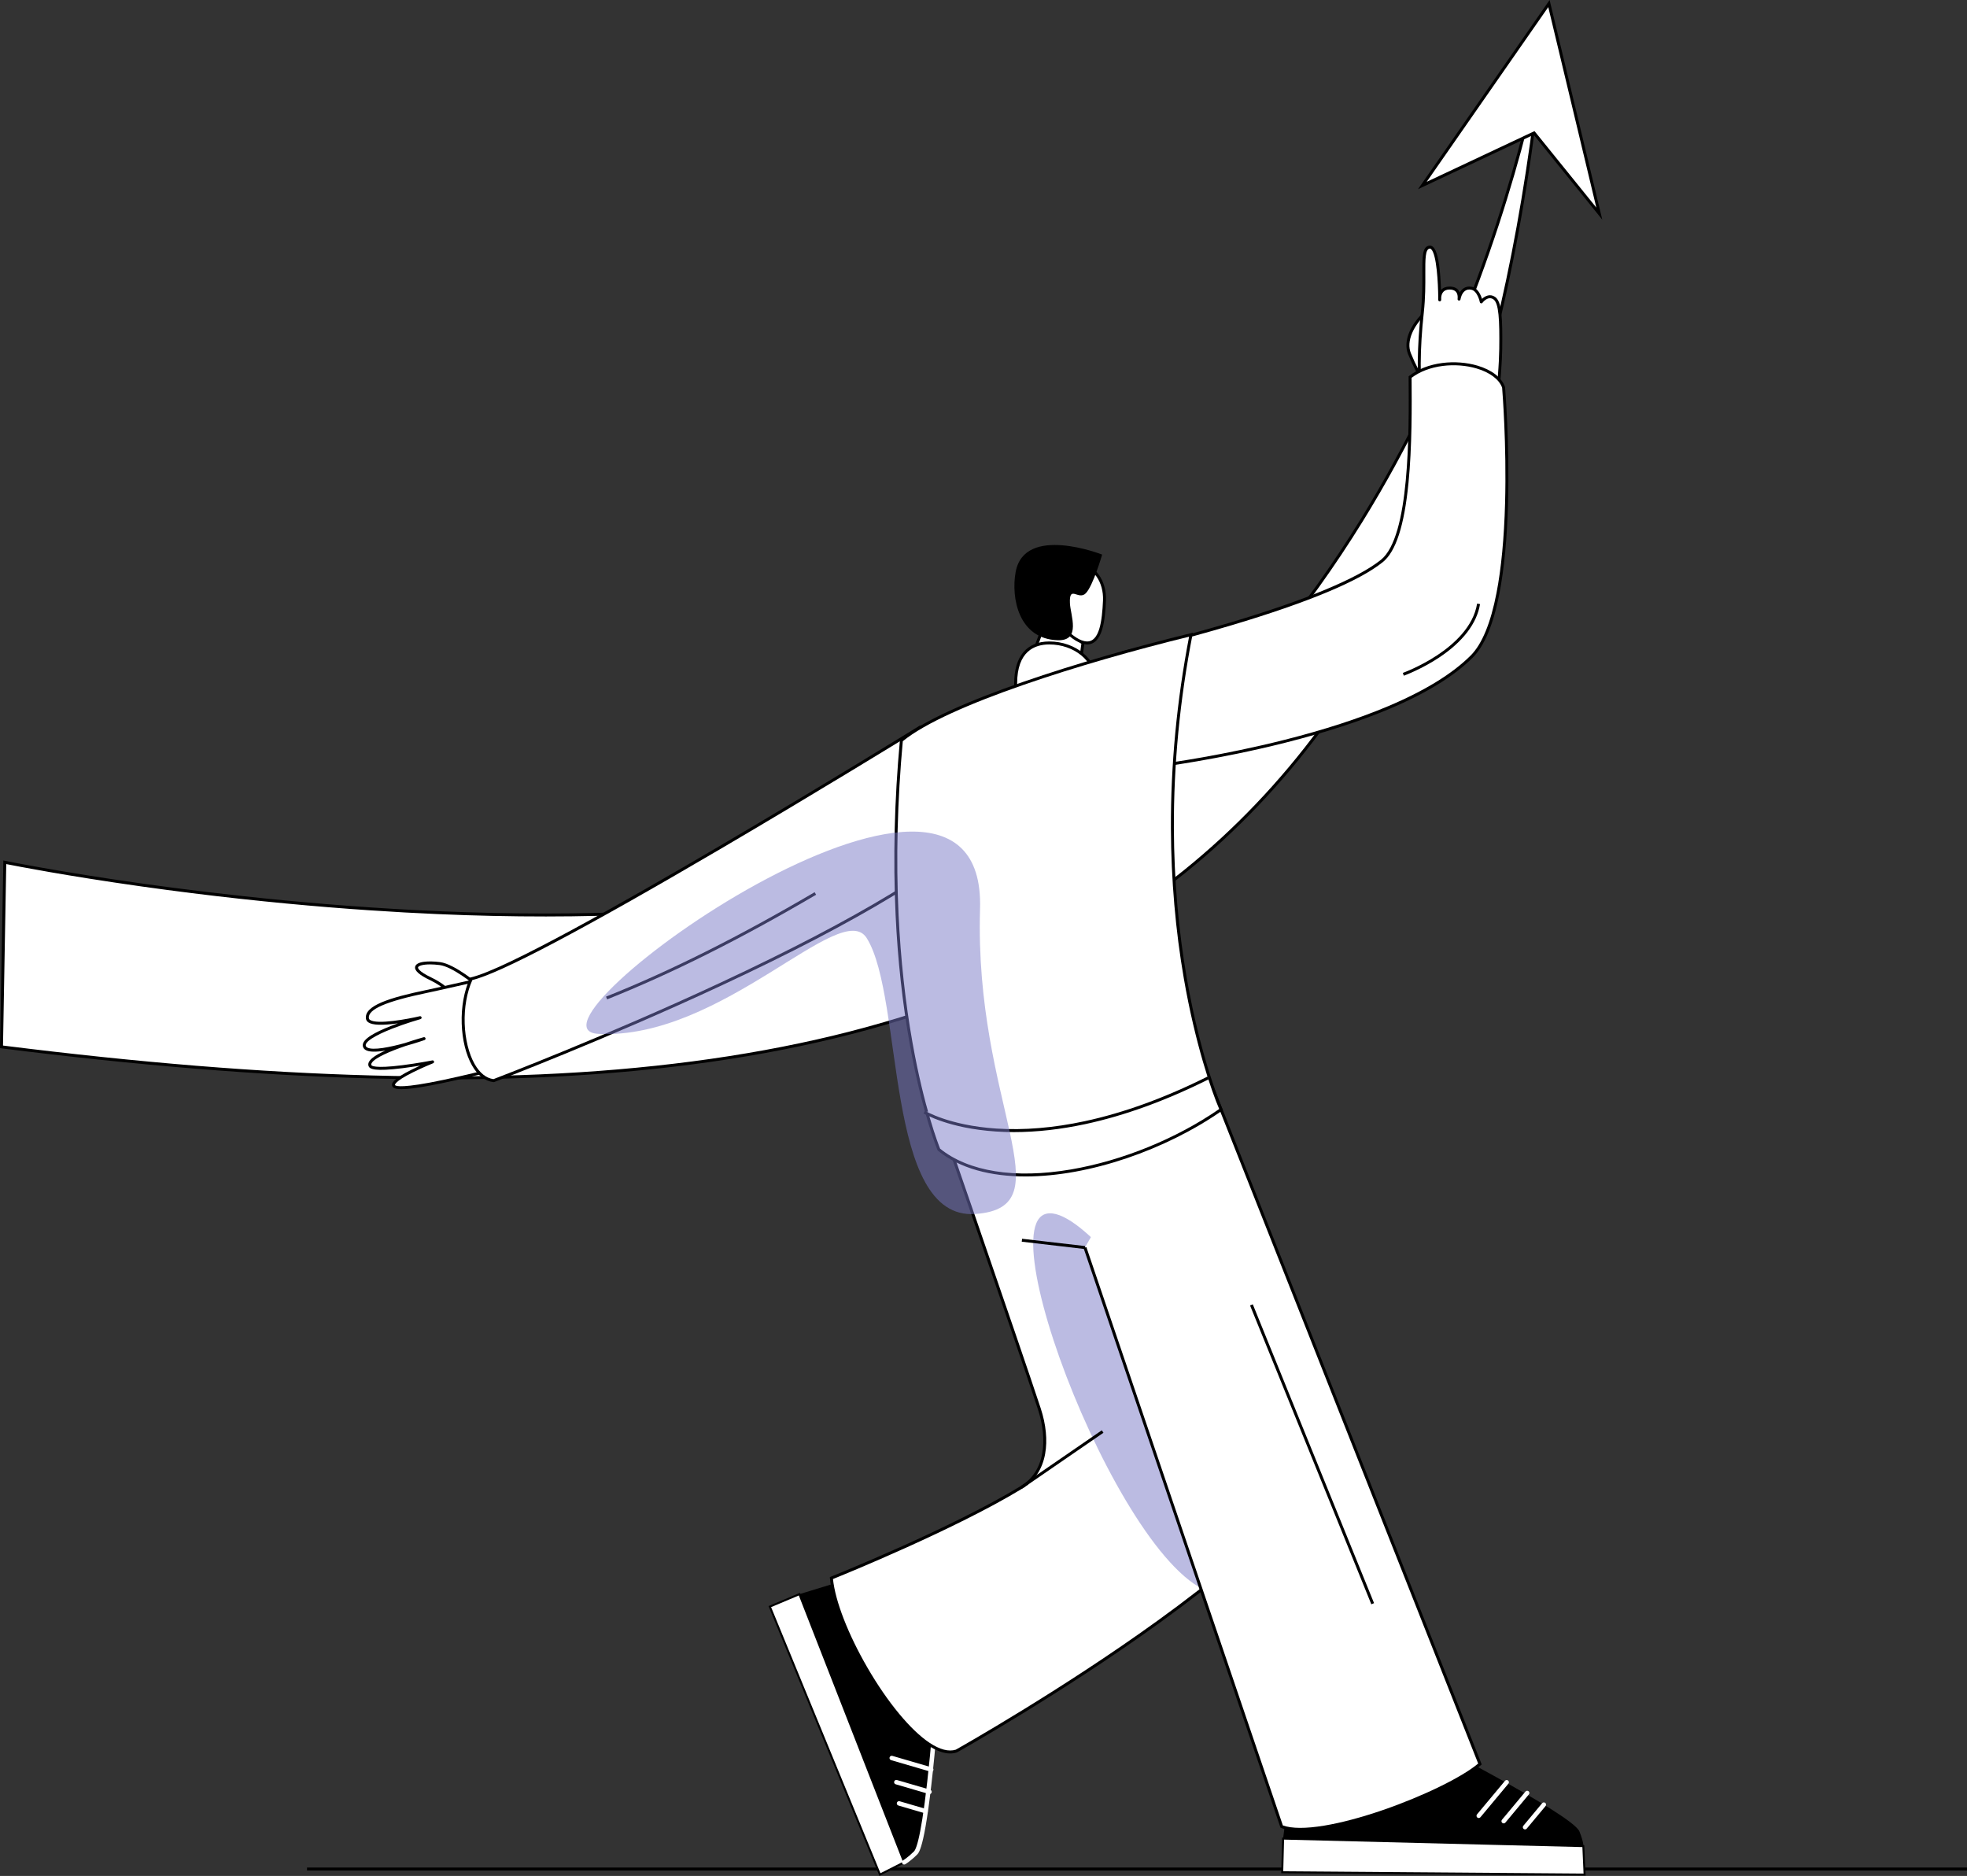 <svg xmlns="http://www.w3.org/2000/svg" viewBox="0 0 3982.86 3797.92"><rect x="0" y="0" width="3982.86" height="3797.92" fill="#333333" stroke="none"/><defs><style>      .cls-1 {        isolation: isolate;      }      .cls-2 {        fill: #fff;      }      .cls-3 {        fill: #7979c6;        mix-blend-mode: multiply;        opacity: .5;      }    </style></defs><g class="cls-1"><g id="Livello_2" data-name="Livello 2"><g id="Livello_2-2" data-name="Livello 2"><g><g><path class="cls-2" d="M3136.35,33.99s-125.16,923.17-773.32,1492.75C1714.87,2096.31,9.72,1745.75,9.72,1745.75l-6.67,373.66c1890.19,237.48,2953.14-143.92,3126.63-2079.36"></path><path d="M896.93,2185.3c-47.19,0-95.43-.67-144.91-2-226.62-6.11-471.73-26.04-749.35-60.92l-2.67-.34,6.79-379.97,3.54.73c1.07.22,108.48,22.18,276.46,45.86,155.02,21.85,394.79,49.69,656.71,58.17,294.32,9.54,556.03-6.8,777.87-48.54,131.64-24.77,250.52-58.89,353.32-101.39,112.98-46.72,209.33-104.72,286.36-172.41,147.6-129.7,280.04-288.77,393.65-472.77,90.91-147.25,170.04-310.71,235.18-485.84,57.97-155.84,93.9-292.27,113.83-379.27,6.57-28.67,11.88-54.01,16.09-75.39,2.44-23.61,4.74-47.43,6.89-71.43l5.7.51c.66-4.3.97-6.59.98-6.7l5.95.81c-.05.4-3.94,28.73-13.58,77.71-18.87,182.51-46.29,353.18-81.71,508.28-39.7,173.86-90.8,334.11-151.89,476.3-60.4,140.58-132.64,268.37-214.73,379.81-80.85,109.76-174.08,207.5-277.1,290.5-65.43,52.72-136.57,100.93-211.45,143.29-73.78,41.74-153.5,79.12-236.96,111.1-82.04,31.44-170.3,58.64-262.3,80.87-90.22,21.8-186.95,39.5-287.5,52.62-156.02,20.36-322.41,30.41-505.17,30.41ZM6.1,2116.77c276.31,34.64,520.4,54.45,746.08,60.53,240.81,6.5,453.15-2.78,649.14-28.36,100.34-13.09,196.86-30.76,286.87-52.51,91.76-22.17,179.76-49.3,261.57-80.64,83.18-31.87,162.63-69.12,236.15-110.72,74.59-42.2,145.46-90.23,210.64-142.74,102.62-82.68,195.49-180.04,276.03-289.39,81.82-111.07,153.83-238.46,214.05-378.62,60.94-141.86,111.93-301.76,151.55-475.27,31.42-137.58,56.54-287.45,74.96-446.98-1.14,5.13-2.33,10.37-3.55,15.74-19.97,87.17-55.96,223.86-114.03,380.01-65.28,175.52-144.58,339.36-235.71,486.96-113.93,184.55-246.78,344.09-394.85,474.21-77.53,68.13-174.44,126.49-288.04,173.46-103.19,42.66-222.47,76.89-354.53,101.74-222.29,41.83-484.45,58.19-779.22,48.63-144.72-4.69-376.24-18.6-657.36-58.24-151.14-21.31-253.32-41.23-273.2-45.2l-6.56,367.37Z"></path></g><rect x="621.66" y="3780.91" width="3361.19" height="6"></rect><g><g><g><g><path d="M1902.1,3375.72s-23.18,349.58-48.35,375.86c-25.17,26.28-39.01,27.33-44.5,13.18l-200.46-516.65c-3.26-8.4,1.33-18.05,9.82-20.65l260.85-79.84c9.22-2.82,18.34,4.04,18.54,13.95l4.31,211.19c.02.99-.05,1.98-.22,2.96Z"></path><g><polygon class="cls-2" points="1830.79 3770.31 1781.73 3795.15 1558.74 3252.63 1618.61 3227.46 1830.79 3770.31"></polygon><path d="M1780.7,3797.92l-.82-2-223.75-544.36,63.59-26.74.75,1.91,212.84,544.54-52.61,26.64ZM1561.34,3253.71l221.42,538.68,45.51-23.05-210.77-539.25-56.15,23.61Z"></path></g><g><path class="cls-2" d="M1874.17,3671.27c-.42,0-.84-.06-1.26-.18l-53.83-15.72c-2.39-.7-3.75-3.2-3.06-5.58.7-2.38,3.19-3.75,5.58-3.06l53.83,15.72c2.39.7,3.75,3.2,3.06,5.58-.57,1.96-2.37,3.24-4.32,3.24Z"></path><path class="cls-2" d="M1882.1,3632.18c-.42,0-.84-.06-1.26-.18l-67.21-19.63c-2.39-.7-3.75-3.2-3.06-5.58.7-2.38,3.19-3.75,5.58-3.06l67.21,19.63c2.39.7,3.75,3.2,3.06,5.58-.57,1.96-2.37,3.24-4.32,3.24Z"></path><path class="cls-2" d="M1885.63,3587.05c-.42,0-.84-.06-1.26-.18l-80.05-23.38c-2.39-.7-3.75-3.2-3.06-5.58.7-2.38,3.19-3.75,5.58-3.06l80.05,23.38c2.39.7,3.75,3.2,3.06,5.58-.57,1.96-2.37,3.24-4.32,3.24Z"></path></g><path class="cls-2" d="M1902.1,3380.22c-.25,0-.5-.02-.75-.06-2.45-.41-4.1-2.73-3.69-5.18.12-.7.17-1.42.16-2.13-.05-2.48,1.92-4.54,4.41-4.59,2.49-.08,4.54,1.92,4.59,4.41.03,1.27-.07,2.55-.28,3.8-.37,2.2-2.27,3.76-4.43,3.76Z"></path><path class="cls-2" d="M1830.79,3774.81c-1.58,0-3.12-.84-3.94-2.32-1.2-2.17-.42-4.91,1.75-6.12.08-.04,8.89-5.04,21.98-17.99,5.6-5.54,17.28-38.2,32.55-194.73,8.75-89.66,14.41-177.34,14.47-178.22.16-2.48,2.3-4.34,4.78-4.2,2.48.16,4.36,2.3,4.2,4.78-.06.88-5.73,88.69-14.49,178.49-17.87,183.16-30.9,196.04-35.18,200.28-14.08,13.92-23.55,19.24-23.94,19.46-.69.38-1.44.57-2.18.57Z"></path></g><g><path class="cls-2" d="M1683.45,3194.89s241.27-96.34,384.95-183.71c51.31-31.2,56.34-97.26,35.91-159.43-40.41-122.97-237.87-693.09-237.87-693.09,17.99-161.76,287.77-136.57,459.99-184.81,0,0,301.86,635.47,377.01,882.82,67.26,221.38-766.93,688.44-766.93,688.44-82.55,26.46-242.4-231.79-253.06-350.2Z"></path><path d="M1924.04,3549.98c-13.37,0-28.48-5.54-45.12-16.57-39.04-25.88-86.77-83.5-127.69-154.14-40.19-69.39-66.65-138.22-70.78-184.11l-.2-2.23,2.08-.83c2.41-.96,242.69-97.25,384.51-183.49,23.47-14.27,38.09-36.5,43.46-66.08,4.81-26.52,1.75-57.59-8.85-89.85-39.94-121.54-235.88-687.35-237.85-693.05l-.22-.64.07-.67c3.14-28.2,14.19-52.53,32.84-72.3,16.75-17.76,39.55-32.21,69.7-44.17,55.59-22.06,128.56-32.14,199.14-41.88,55.16-7.61,112.19-15.49,160.48-29.02l2.43-.68,1.09,2.28c3.02,6.36,302.82,638.5,377.17,883.23,15.67,51.58-15.32,120.17-92.12,203.86-60.96,66.43-150.87,142.7-267.24,226.68-197.99,142.88-406.89,260.22-408.98,261.38l-.26.15-.29.09c-4.24,1.36-8.71,2.04-13.38,2.04ZM1686.65,3196.83c4.69,45.06,30.65,111.87,69.78,179.43,40.47,69.88,87.5,126.76,125.81,152.15,20.73,13.74,38.58,18.42,53.07,13.91,8.62-4.84,213.68-120.53,408.17-260.89,116.03-83.74,205.63-159.73,266.31-225.86,75.25-82.01,105.8-148.64,90.78-198.05-71.97-236.89-355.86-838.08-375.77-880.12-48.16,13.22-104.41,20.99-158.84,28.5-70.22,9.69-142.83,19.72-197.74,41.51-29.32,11.64-51.42,25.61-67.55,42.71-17.84,18.91-28.04,41.22-31.16,68.18,7.67,22.15,198.31,572.76,237.66,692.5,10.91,33.21,14.04,65.3,9.05,92.8-5.61,30.89-21.6,55.14-46.25,70.13-135.16,82.19-359.25,173.39-383.31,183.09Z"></path></g></g><path class="cls-3" d="M2113.82,2458.95c-110.07,50.23,225.06,864.99,392.38,759,167.32-105.98-282.3-809.24-392.38-759Z"></path><g><line class="cls-2" x1="2068.4" y1="3011.17" x2="2232.58" y2="2898.36"></line><rect x="2050.89" y="2951.77" width="199.2" height="6" transform="translate(-1295.33 1737.57) rotate(-34.5)"></rect></g></g><g><g><path class="cls-2" d="M890.78,1950.85c29.55,3.81,80.73,47.68,80.73,47.68l-33.5,54.33s-10.69-44.89-65.29-70.85c-54.6-25.96-23.67-36.54,18.06-31.16Z"></path><path d="M938.02,2055.86c-.16,0-.32-.01-.48-.04-1.2-.19-2.16-1.09-2.44-2.27-.03-.11-2.74-11.07-11.92-24.98-8.45-12.8-24.29-30.81-51.75-43.86-22.98-10.93-33.01-20.09-30.69-28,1.45-4.93,7.43-8.13,17.79-9.5,8.76-1.16,20.35-.93,32.63.66,30.09,3.88,80.18,46.56,82.3,48.38,1.12.96,1.38,2.6.6,3.85l-33.5,54.33c-.55.9-1.52,1.43-2.55,1.43ZM870.79,1952.46c-15.28,0-23.43,3.04-24.29,5.95-.21.7-1.19,7.24,27.51,20.89,43.53,20.7,59.72,52.82,64.86,66.46l28.73-46.59c-9.6-7.95-52.07-42.1-77.2-45.34h0c-7.48-.97-14.02-1.37-19.61-1.37Z"></path></g><g><path class="cls-2" d="M1228.25,2020.51c-39.02-100.37-250.19-37.08-363.56-13.44-82.06,17.11-123.69,33.07-120.78,54.83,3.07,22.94,106.8-1.56,106.8-1.56,0,0-117.91,33.39-113.03,57.26,5.27,25.82,121.04-14.79,121.04-14.79,0,0-118.82,32.67-109.49,54.78,6.59,15.63,126.73-7.78,126.73-7.78,0,0-84.26,33.65-78.94,47.96,5.68,15.28,124.49-13.03,191.35-29.39,48.34-11.83,253.54-112.73,239.88-147.86Z"></path><path d="M813.19,2205.11c-12.47,0-17.55-2.46-18.98-6.29-1.99-5.34.64-13.93,38.94-33.08,6.04-3.02,12.16-5.89,17.79-8.44-10.4,1.72-22.91,3.65-35.5,5.24-56.7,7.16-66.65,1.74-68.98-3.78-1.13-2.69-.98-5.65.44-8.58,3.39-7,14.4-14.65,33.42-23.21-19.5,3.22-32.8,2.88-39.68-1.02-3.24-1.84-5.23-4.44-5.9-7.74-1.41-6.89,4.14-14.14,16.95-22.16,9.33-5.84,22.65-12.17,39.58-18.81,4.86-1.91,9.74-3.73,14.51-5.45-31.43,4.45-51.6,3.8-59.96-1.96-2.83-1.95-4.47-4.48-4.88-7.51-3.51-26.24,46.69-42.23,123.14-58.16,13.89-2.9,29.31-6.4,45.63-10.11,57.77-13.13,129.67-29.48,190.53-31.28,33.63-.99,60.26,2.41,81.41,10.4,24.43,9.23,41.05,24.8,49.4,46.28,1.56,4.02.98,8.71-1.74,13.93-13.2,25.35-75.9,61.7-112.1,81.1-49.85,26.72-104.93,51.16-128.12,56.83-102.12,25-152.28,33.82-175.9,33.82ZM875.96,2146.8c1.31,0,2.49.86,2.88,2.15.44,1.48-.33,3.06-1.77,3.63-.21.08-21.21,8.5-41.27,18.53-37.93,18.97-36.07,25.34-35.98,25.61.29.78,4.71,7.29,69.37-4.73,37.01-6.88,80.65-17.27,118.46-26.53,45.11-11.04,215.34-94.56,236.33-134.88,1.88-3.62,2.38-6.64,1.47-8.98-14.63-37.62-55.52-54.9-125.04-52.86-60.28,1.78-131.86,18.06-189.38,31.13-16.35,3.72-31.79,7.23-45.73,10.13-84.31,17.57-120.83,33.46-118.42,51.49.11.83.47,2.09,2.33,3.37,14.51,9.99,77.68-2,100.8-7.45,1.59-.38,3.18.59,3.59,2.17.41,1.58-.52,3.2-2.09,3.64-.29.08-29.7,8.45-58.1,19.6-12.98,5.1-55.17,22.63-52.81,34.18.32,1.57,1.27,2.75,2.99,3.72,11.44,6.49,46.55-.77,76.45-9.05,20.55-6.98,37.67-11.7,37.87-11.76,1.56-.43,3.18.45,3.66,2,.48,1.54-.34,3.19-1.87,3.73-.2.07-17.05,5.96-37.98,11.79-30.03,10.26-64.03,24.22-69.43,35.37-.88,1.82-.6,2.94-.31,3.63.33.79,4.9,7.46,62.67.16,30.41-3.84,60.42-9.66,60.72-9.72.19-.04.39-.06.58-.06Z"></path></g><g><path class="cls-2" d="M1862.66,1472.4s-777.36,479.93-908.32,509.17c-35.05,75.87-11.87,200.08,45.29,206.24,0,0,887.31-337.15,1023.17-553.78l-160.13-161.63Z"></path><path d="M1000.02,2190.87l-.72-.08c-17-1.83-32.07-13.53-43.56-33.82-12.38-21.85-19.78-51.89-20.84-84.57-1.1-33.7,4.84-66.41,16.71-92.1l.62-1.35,1.45-.32c67.27-15.02,310.34-152.51,502.4-265.21,208.27-122.21,403.06-242.39,405-243.59l2.03-1.25,163.48,165.01-1.26,2.02c-31.24,49.81-104.64,110-218.17,178.89-90.59,54.97-206.88,115.66-345.63,180.36-236.18,110.14-458.62,194.9-460.84,195.74l-.67.25ZM956.45,1984.16c-11.08,24.65-16.6,55.85-15.55,88.05,1.02,31.28,8.33,61.1,20.06,81.81,10.33,18.25,23.56,28.85,38.28,30.72,13.83-5.28,230.33-88.31,459.78-195.32,138.55-64.61,254.64-125.19,345.04-180.05,111.18-67.47,183.46-126.31,214.91-174.94l-156.77-158.23c-21.31,13.13-206.17,126.86-403.08,242.4-277.44,162.79-446.53,252.12-502.68,265.55Z"></path></g><path d="M1229.36,2023.3l-2.23-5.57c130.79-52.23,268.94-121.4,422.34-211.44l3.04,5.17c-153.67,90.2-292.08,159.49-423.15,211.83Z"></path></g><g><g><path class="cls-2" d="M2056.59,1418.62l65.03-173.69,71.14,57.21-11.36,83.44s-128.13,55.96-124.82,33.04Z"></path><path d="M2064.99,1427.11c-4.83,0-7.28-1.02-8.79-2.17-2.07-1.57-2.98-3.97-2.58-6.75l.05-.32,66.6-177.88,75.7,60.87-11.81,86.79-1.54.67c-.27.12-27.74,12.09-56.58,22.59-34.81,12.67-52.05,16.19-61.03,16.19ZM2059.53,1419.32c-.04.58.15.72.31.85,1.76,1.34,11.59,4.24,64.11-14.88,24.77-9.02,48.53-19.13,54.71-21.79l10.9-80.09-66.59-53.54-63.45,169.45Z"></path></g><g><g><path class="cls-2" d="M2185.52,1143.4c-21.91-.96-41.5,15.2-51,39.2-8.27.46-15.2,9.89-15.72,21.78-.45,10.18,3.95,18.99,10.36,22.05,4,31.57,45.21,74.11,70.95,75.24,29.79,1.3,34.59-47.18,36.28-85.87,1.69-38.69-21.09-71.11-50.87-72.41Z"></path><path d="M2201.29,1304.7c-.43,0-.87,0-1.31-.03-27.2-1.19-68.38-44.2-73.58-76.32-6.85-4.19-11.06-13.62-10.6-24.09.55-12.61,7.54-22.68,16.6-24.41,10.51-24.98,31.25-40.4,53.25-39.44h0c31.39,1.37,55.5,35.26,53.74,75.54-.84,19.27-2.42,41.3-7.73,58.68-6.11,19.97-16.32,30.09-30.36,30.09ZM2183.71,1146.36c-19.27,0-37.35,14.48-46.41,37.35l-.71,1.78-1.92.11c-6.78.38-12.44,8.69-12.88,18.92-.38,8.7,3.18,16.6,8.66,19.21l1.48.71.21,1.62c3.73,29.45,43.2,71.53,68.11,72.62,25.95,1.13,31.33-41.32,33.15-83,1.62-36.97-19.92-68.05-48.01-69.28-.56-.02-1.12-.04-1.68-.04Z"></path></g><path d="M2231.68,1122.79s-157.35-61.94-175.15,35.3c-9.58,52.36,5.83,135.63,85.25,138.12,48.1,1.51,25.57-51.07,24.64-75.22-1.46-37.78,17.25-4.84,32.08-19.84,14.84-15,33.18-78.37,33.18-78.37Z"></path></g><g><path class="cls-2" d="M2219,1379.79c0,43.13-42.25,78.09-94.36,78.09s-68.12-30.73-68.12-73.86,16.01-82.33,68.12-82.33,94.36,34.96,94.36,78.09Z"></path><path d="M2124.64,1460.88c-47.85,0-71.12-25.14-71.12-76.86,0-55.02,25.26-85.33,71.12-85.33,53.68,0,97.36,36.38,97.36,81.09s-43.67,81.09-97.36,81.09ZM2124.64,1304.7c-29.71,0-65.12,13.76-65.12,79.33,0,48.34,20.69,70.86,65.12,70.86,50.38,0,91.36-33.69,91.36-75.09s-40.98-75.09-91.36-75.09Z"></path></g></g><g><g><g><path class="cls-2" d="M2911.89,616.09c-30.22,11.62-73.42,62.13-57.82,100.23,48.34,118,74.56,56.1,45.02-18.5-7.44-24.97,40.89-92.53,12.8-81.73Z"></path><path d="M2899.54,785.29c-13.24,0-30.16-23.69-48.25-67.84-5.46-13.32-4.53-29.19,2.68-45.89,10.74-24.89,35.18-49.94,56.84-58.27,1.88-.72,7.61-2.92,10.98.53,4.67,4.78.65,15.27-7.46,34.95-6.89,16.7-15.45,37.47-12.4,48.08,16.05,40.61,16.83,81.55,1.65,87.66-1.3.52-2.65.79-4.04.79ZM2911.89,616.09l1.08,2.8c-17.52,6.74-42.31,29.17-53.48,55.05-6.56,15.19-7.47,29.45-2.64,41.24,9.94,24.26,19.41,42.13,28.15,53.12,6.6,8.29,12.55,12.17,16.34,10.64,9.15-3.69,11.81-37.48-5.04-80.01-.03-.08-.06-.16-.09-.25-3.76-12.61,4.92-33.64,12.57-52.2,3.03-7.34,5.88-14.27,7.53-19.68,2.25-7.4,1.19-8.77,1.18-8.79h0s-1-.47-4.53.88l-1.08-2.8Z"></path></g><g><path class="cls-2" d="M2957.09,948.85c-91.97-32.83-89.56-201.26-77.09-316.52,8.22-76.02-5.06-130.14,14.76-132.01,20.89-1.97,20.43,106.83,20.43,106.83,0,0-2.83-23.38,19.26-23.95,23.89-.61,19.9,22.35,19.9,22.35,0,0,3.52-25.75,24.96-22.03,15.15,2.63,20.09,27.66,20.09,27.66,0,0,12.53-17.1,26.26-7.59,12.15,8.42,13.91,40.69,13.1,103.11-.58,45.13-13.06,266.62-81.66,242.13Z"></path><path d="M2967.38,953.74c-3.67,0-7.44-.69-11.3-2.06-90.43-32.28-92.91-191.66-79.07-319.67,3.24-29.98,3.12-56.54,3.02-77.89-.16-34.55-.25-55.4,14.43-56.79,2.61-.24,5.15.68,7.34,2.67,7.23,6.6,12,26.19,14.58,59.86.75,9.79,1.19,19.34,1.44,27.27,3.88-4.42,9.44-6.75,16.53-6.93,8.11-.2,14.24,2.06,18.27,6.73,1.43,1.66,2.47,3.48,3.2,5.32,1.68-2.97,3.96-5.91,7.03-8.16,4.74-3.46,10.44-4.65,16.95-3.52,12.32,2.14,18.5,16.4,21.05,24.49,6.19-5.8,16.32-10.97,26.49-3.92,13.36,9.26,15.24,40.07,14.39,105.62-.26,20.48-2.87,72.42-10.82,122.39-10.31,64.79-25.8,104.77-46.03,118.84-5.52,3.84-11.38,5.76-17.52,5.76ZM2895.32,503.29c-.1,0-.2,0-.28.01-9.23.87-9.13,21.81-9,50.79.1,21.49.22,48.24-3.06,78.56-8.11,75.04-8.33,138.42-.63,188.39,10.59,68.77,36.08,110.82,75.75,124.98,8.49,3.03,16.13,2.06,23.37-2.97,42.19-29.33,53.61-184.38,54.28-236.38.77-59.41-.89-93.04-11.81-100.61-11.15-7.73-21.69,6.3-22.13,6.9-.71.96-1.91,1.41-3.07,1.15-1.16-.26-2.06-1.18-2.29-2.34-.04-.23-4.73-23.04-17.66-25.29-4.9-.85-8.94-.06-12.36,2.43-6.92,5.04-8.85,15.46-9.09,16.89-.02.14-.04.23-.04.26-.28,1.61-1.81,2.7-3.41,2.45-1.62-.25-2.74-1.75-2.51-3.37,0-.04.02-.13.04-.26.16-1.2,1.03-9.03-3.34-14.06-2.8-3.23-7.37-4.78-13.55-4.63-5.38.14-9.49,1.8-12.22,4.95-2.93,3.38-3.87,7.9-4.13,11.21.03,2.99.02,4.73.02,4.79,0,1.58-1.24,2.89-2.83,2.98-1.6.09-2.96-1.06-3.15-2.63-.03-.21-.28-2.46-.03-5.59-.23-27.86-3.04-87.1-14.41-97.49-1.05-.96-1.87-1.14-2.44-1.14Z"></path></g></g><g><path class="cls-2" d="M2275.44,1320.73l70.46,229.52s471.72-58.52,634.15-221.12c102.04-102.15,64.46-544.87,64.46-544.87-17.12-49.24-129.41-67.34-189.28-20.88.91,121.69,1.45,325.25-57.26,372.39-114.5,91.92-522.54,184.97-522.54,184.97"></path><path d="M2343.77,1553.53l-72.15-235.01,3.15-.72c1.02-.23,103.27-23.64,218.17-57.97,151.81-45.36,256.64-89.07,303.15-126.41,58.54-47,56.98-257.13,56.14-370.02v-1.48s1.16-.91,1.16-.91c17.73-13.76,40.99-22.79,67.28-26.13,23.88-3.03,49.11-1.12,71.03,5.38,28.83,8.55,49.11,24.22,55.64,43.01l.12.36.03.38c.09,1.11,9.37,112.26,6.04,234.47-1.96,71.84-7.82,133.41-17.43,183-12.09,62.39-30.24,106.05-53.94,129.78-37.32,37.36-94.04,72.28-168.56,103.79-59.48,25.14-130.4,48.2-210.81,68.53-136.83,34.6-255.35,49.51-256.53,49.66l-2.5.31ZM2279.25,1322.92l68.78,224.02c17.78-2.34,127.84-17.47,253.37-49.21,80.1-20.26,150.72-43.22,209.91-68.24,73.79-31.2,129.86-65.68,166.62-102.49,22.84-22.87,40.44-65.48,52.29-126.66,9.55-49.26,15.38-110.49,17.33-181.99,3.22-118.29-5.4-226.21-5.99-233.47-6.02-16.79-24.79-30.94-51.56-38.87-21.15-6.27-45.5-8.11-68.57-5.18-24.64,3.13-46.45,11.42-63.18,24.02.42,55.77.97,139.2-6.3,212.97-8.52,86.55-25.56,138.98-52.09,160.28-47.79,38.36-150.48,81.26-305.22,127.49-103.79,31.01-197.28,53.12-215.38,57.34Z"></path></g></g><g><g><g><path d="M2861.03,3508.27s322.79,164.46,336.99,199.49c14.2,35.03,9.26,48.85-6.58,48.41l-577.93-15.95c-9.4-.26-16.61-8.62-15.44-17.89l36.1-284.84c1.28-10.07,11.72-16.11,21.25-12.28l202.87,81.64c.95.38,1.86.86,2.73,1.41Z"></path><g><polygon class="cls-2" points="3205.98 3737.59 3208.55 3795.15 2596.31 3790.5 2598.08 3722.33 3205.98 3737.59"></polygon><path d="M3210.64,3797.17l-2.11-.02-614.28-4.67,1.87-72.2,2,.05,609.77,15.3,2.74,61.53ZM2598.36,3788.51l608.1,4.62-2.39-53.6-604.04-15.15-1.66,64.13Z"></path></g><g><path class="cls-2" d="M3087.97,3703.74c-1.02,0-2.04-.34-2.88-1.04-1.91-1.59-2.17-4.43-.57-6.34l38.1-45.7c1.59-1.91,4.43-2.17,6.34-.57,1.91,1.59,2.17,4.43.57,6.34l-38.1,45.7c-.89,1.07-2.17,1.62-3.46,1.62Z"></path><path class="cls-2" d="M3044.71,3691.54c-1.02,0-2.04-.34-2.88-1.04-1.91-1.59-2.17-4.43-.57-6.34l47.57-57.06c1.59-1.91,4.43-2.17,6.34-.57,1.91,1.59,2.17,4.43.57,6.34l-47.57,57.06c-.89,1.07-2.17,1.62-3.46,1.62Z"></path><path class="cls-2" d="M2994.18,3680.69c-1.02,0-2.04-.34-2.88-1.04-1.91-1.59-2.17-4.43-.57-6.34l56.65-67.96c1.59-1.91,4.43-2.17,6.34-.57,1.91,1.59,2.17,4.43.57,6.34l-56.65,67.96c-.89,1.07-2.17,1.62-3.46,1.62Z"></path></g></g><g><path class="cls-2" d="M2424.9,2126.15l571.75,1445.1c-65.24,57.09-322.59,157.02-401.46,126.72l-398.33-1172.29"></path><path d="M2633.18,3706.61c-14.93,0-28.35-1.72-39.06-5.83l-1.31-.5-.45-1.33-398.33-1172.29,5.68-1.93,397.87,1170.94c18.13,6.47,46.36,6.59,83.95.37,34.09-5.64,75.08-16.53,118.53-31.48,81.52-28.05,160.29-66.52,193.02-94.18l-570.97-1443.11,5.58-2.21,572.53,1447.07-1.59,1.39c-32.23,28.2-113.08,67.97-196.62,96.71-35.97,12.38-112.99,36.39-168.83,36.39Z"></path></g></g><rect x="2130.02" y="2453.98" width="6" height="128.56" transform="translate(-614.64 4346.33) rotate(-83.37)"></rect><g><line class="cls-2" x1="2533.98" y1="2641.62" x2="2779.56" y2="3246.64"></line><rect x="2653.77" y="2617.65" width="6" height="652.96" transform="translate(-912.23 1215.37) rotate(-22.09)"></rect></g></g><g><g><path class="cls-2" d="M2472.45,2246.34s-172.68-387.48-60.9-961.37c-211.06,51.41-495.99,139.16-586.41,214.14-48.75,530.29,75.94,828.25,75.94,828.25,126.13,102.67,398.24,39.54,571.38-81.01Z"></path><path d="M2076.53,2381.78c-70.17,0-132.81-15.85-177.34-52.1l-.58-.48-.29-.69c-.31-.75-31.59-76.41-56.43-215.9-14.58-81.86-24.15-169.42-28.43-260.24-5.35-113.5-2.42-232.45,8.71-353.55l.11-1.24.96-.79c90.25-74.84,372.95-162.46,587.62-214.74l4.55-1.11-.9,4.6c-25.45,130.65-38.09,262.4-37.59,391.58.41,103.35,9.18,205.29,26.09,303,15.04,86.94,33.87,154.36,47.02,195.61,14.24,44.7,25.07,69.15,25.18,69.39l1.01,2.27-2.04,1.42c-113.75,79.2-268.43,132.98-397.64,132.98ZM1903.56,2325.51c57.65,46.51,151.74,61.46,265.07,42.09,103.98-17.77,213.2-62.31,300.08-122.31-15.47-35.65-48.94-133.15-71.58-263.91-16.98-98.06-25.8-200.36-26.22-304.07-.51-128.1,11.87-258.73,36.81-388.31-212.7,52.07-489.84,138.14-579.7,211.63-11.01,120.33-13.89,238.5-8.58,351.28,4.26,90.53,13.79,177.81,28.31,259.4,23.47,131.87,52.66,206.34,55.83,214.2Z"></path></g><g><path class="cls-2" d="M1871.54,2251.47s196.39,120,574.81-69.2"></path><path d="M2053.24,2292c-12.33,0-24.47-.39-36.4-1.18-96.03-6.33-144.84-35.54-146.87-36.79l3.13-5.12c.12.07,12.48,7.53,36.37,15.64,22.06,7.49,58.75,17.09,108.25,20.31,55.67,3.61,115.86-1.42,178.9-14.97,78.86-16.95,162.43-47.33,248.38-90.31l2.68,5.37c-86.54,43.27-170.71,73.85-250.17,90.89-50.14,10.75-98.51,16.16-144.28,16.16Z"></path></g></g><g><path class="cls-2" d="M2841.51,1365.15s137.3-49.16,152.37-142.63"></path><path d="M2842.52,1367.98l-2.02-5.65c.34-.12,34.5-12.49,70-36.01,32.49-21.53,72.82-57.1,80.43-104.27l5.92.96c-6.3,39.07-35.05,76.55-83.14,108.39-36.09,23.9-70.83,36.46-71.18,36.59Z"></path></g><path class="cls-3" d="M1212.06,2093.15c-190.37-9.18,786.3-714.47,772.37-253.2-11.95,395.69,175.67,604.38-9.42,617.81-185.09,13.43-144.1-437.24-219.98-558.46-51.71-82.59-292.57,205.93-542.97,193.86Z"></path></g><g><polygon class="cls-2" points="3238.35 432.5 3136.35 7.2 2880.02 375.57 3106.3 269.14 3238.35 432.5"></polygon><path d="M3244.36,444.72l-138.91-171.86-234.29,110.2L3137.7,0l106.66,444.72ZM3107.15,265.42l125.18,154.87-97.34-405.89-246.11,353.68,218.27-102.67Z"></path></g></g></g></g></g></svg>